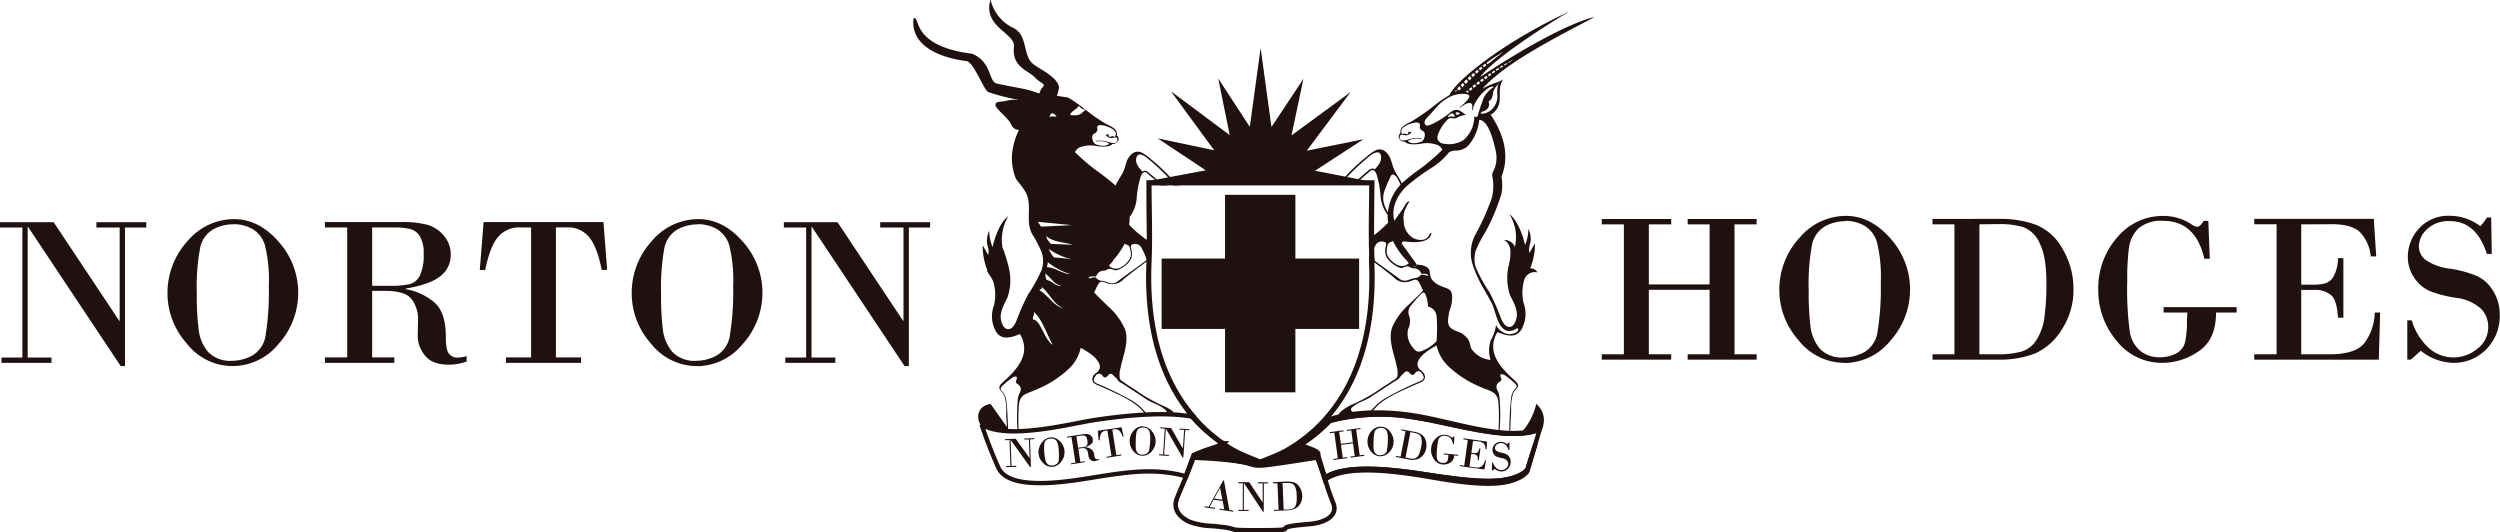 <svg xmlns="http://www.w3.org/2000/svg" viewBox="0 0 461.63 98.32"><defs><style>.cls-1,.cls-8{fill:#1f1110;}.cls-1{fill-rule:evenodd;}.cls-2,.cls-3,.cls-4,.cls-5,.cls-6,.cls-7,.cls-9{fill:none;stroke:#1f1110;}.cls-2{stroke-width:0.82px;}.cls-3,.cls-4,.cls-5,.cls-6,.cls-7,.cls-9{stroke-miterlimit:2.61;}.cls-3{stroke-width:0.81px;}.cls-4{stroke-width:0.82px;}.cls-5{stroke-width:0.81px;}.cls-6{stroke-width:0.45px;}.cls-7{stroke-width:0.85px;}.cls-9{stroke-width:3.11px;}</style></defs><g id="Layer_2" data-name="Layer 2"><g id="Layer_1-2" data-name="Layer 1"><path class="cls-1" d="M185.79,73.87A2.83,2.83,0,0,0,185,72.2a.75.75,0,0,1-.22-.36c0-.33.23-.54.44-.72a15.91,15.91,0,0,1,1.58-1.29c.65-.45,1.14-.41.92.23-.13.39-.28.52.2.88a1.23,1.23,0,0,1,.53.62c.17.64-.23,1-.4,1.57a6.57,6.57,0,0,0-.16,1.28,33.35,33.35,0,0,0,0,5h.21v-.1a32.92,32.92,0,0,1,0-3.87c.09-2.82,1.18-2.53,3.66-3.68a19.68,19.68,0,0,0,5.54-3.6,7.59,7.59,0,0,0,2.26-3.93c1.12.63,3.14,1.74,3.52,3.25a1.4,1.4,0,0,1-.64,1.36c-.91.61-1.06,1.7,0,2.17,3.73,1.64,6,2.61,7.8,4.12a8.15,8.15,0,0,1,1.09,1.17l.33,0a9.9,9.9,0,0,0-2.92-2.49,62.58,62.58,0,0,0-6.2-3c-.89-.42-.56-1-.14-1.54a.71.71,0,0,1,1.16.08c.25.4.63.54,1.12-.12a.53.53,0,0,1,.75-.07c.17.18.56.54.7.68.62.7.09.39,1.27,1.09.81.49,2.72,1.79,4.47,2.91.89.57,2,.84,2.82,1.46.4.29.8.55.69.83,0,0,0,0,0,.05l1.49,0a11,11,0,0,0-1.53-1,30.79,30.79,0,0,1-5.05-2.73c-.82-.63-1.73-1.11-2.56-1.71-.33-.25-.81-.43-.95-.85a4.23,4.23,0,0,1,.13-1.93c.36-2,1.63-4.75.84-7.12a12.27,12.27,0,0,0-3.13-4.27c-.89-.89-1.84-1.72-2.57-2.56.16-.36.47-1.07.73-1.51.53-.92,1.16-.28,2-.1a2.76,2.76,0,0,0,2.66-.82c1.06-.87,2.5-2,4.31-3.29a3.37,3.37,0,0,0,.54-.46c0-1.06.06-2.1.06-3.15a20.38,20.38,0,0,1-3.86-3.18,7,7,0,0,0,.09-1.42,6.5,6.5,0,0,0,1.32-3.56,17,17,0,0,1,.79-4.07c.21-.51.62-.92,1.12-.48.74.65,1.53,1.3,2.26,2h.46c-1-.87-2.08-1.84-2.64-2.28a.71.71,0,0,0-.92,0c-.67-.72-1.43-1.55-1.12-2.61s1.41-.32,1.85,0A42.52,42.52,0,0,1,216.86,34h.36a33.25,33.25,0,0,0-4.75-4.65,7.6,7.6,0,0,0-1.7-1.2c-.86-.34-1.74-.13-2.54,1.24-.29.49-.43,1.53-.88,2.44s-.92,1.45-1.37,2.44a39.92,39.92,0,0,0-3.41-2.7,35.73,35.73,0,0,1-4.07-3.49,1.71,1.71,0,0,1,.87-.87,5.53,5.53,0,0,1,3-.26c1.28.2,2.5.2,3.06-.36a1.11,1.11,0,0,0,1.13-.84,1,1,0,0,0-.33-.74c.18-1.28-1.13-1.66-2.19-2.24a34.84,34.84,0,0,1-3.52-2.45c-.82.25-.62,1.23-2.92.9.15-.67,1.29-1.07,1.62-1.7a1.73,1.73,0,0,0,1.26.77l-.8-.62A24.87,24.87,0,0,0,197.2,18l-9.34-1.38c.08.8,0,1.67.11,2.6a3.16,3.16,0,0,0,1.62,2.31c-2.65,3.84-3.5,7.81-2,11.46,0,.2,1.77,1.95,2.15,3.36.66,2.36-.31,4.61.81,6.81a22.84,22.84,0,0,1,1.81,3.45,5.2,5.2,0,0,1,0,3.17,27.78,27.78,0,0,1-2.54,4.62,43.63,43.63,0,0,0-2.14,4.85c-.36.87-.89,1.54-1.47,1.54s-1.12-.49-1.38-1.73c-.29-1.41.6-2.85,1.25-4.26a9.92,9.92,0,0,0,.18-5.46c-.21-1-1.2-4.1-1.1-3.39a8.58,8.58,0,0,1,1-6c-.92.58-2.16,2.56-2.88,5.67a8.11,8.11,0,0,1-.62-3,4.26,4.26,0,0,0-.36,2.57,3.81,3.81,0,0,1,.21,1.87c-.3-.31-.73-1.29-1.06-1.74a12.26,12.26,0,0,0,.88,4.62c-.38,0,.83,1.16,1.15,2.29a8.52,8.52,0,0,1,.12,3.91c0,.2-.13.4-.18.6a5.74,5.74,0,0,0,0,3.36c.59,1.77,1.55,3.06,4.9,1.58a5,5,0,0,1,.78,2.3c.22,2.27-1.49,4.32-3.08,5.82-.33.32-.7.62-1,.94-.68.67-.57.94-.17,1.49a2.51,2.51,0,0,1,.62.89,10,10,0,0,1,.34,2.81c0,.13,0,.26,0,.39,0,1,.09,2,.14,2.94l.19,0c-.06-2-.14-4-.34-5.47m19.7-25.67A15.1,15.1,0,0,0,207.67,45c.5.28.86.22,1,.88,0,.17.09.38.13.66a2,2,0,0,1-.21,1.29,4.24,4.24,0,0,1-1.73,1.57,1.74,1.74,0,0,1-2.08-.32,7,7,0,0,1,.75-.87m-3.14,2.89A1.49,1.49,0,0,1,203.58,50a1.54,1.54,0,0,0,1-.29c.34-.21.88.07,1.26.19s1.3-.38,1.73-.7a3.85,3.85,0,0,0,1.29-1.43,2.92,2.92,0,0,0,0-1.88c-.13-.5,0-.61.14-.71a1.32,1.32,0,0,1,1.78.58,16.48,16.48,0,0,1,1,2.24l-5.71,4.16a1.73,1.73,0,0,1-1.49,0,4.78,4.78,0,0,0-1.35-.34,1.5,1.5,0,0,1-.88-.59,2.09,2.09,0,0,0-1,.14c-.2.08-.31,0-.3,0,0-.4,1-.35,1.23-.31M202,24.71c.22-.15.4-.2.54-.47a.64.64,0,0,0,.08-.47.86.86,0,0,1,0-.39c.21-.51,1.54-.23,2.53.29.37.19.91.59.89,1.08,0,.23-.14.59-.31.51a.41.41,0,0,0-.4-.11c-.43.17-.64.24-.61-.38-.19.06-.42.07-.61.12.3.23.53.69,1.34.57a2.22,2.22,0,0,1,.52-.08.27.27,0,0,1,.31.22.58.58,0,0,1-.2.73,1,1,0,0,1-.56.09,7.54,7.54,0,0,1-1.35-.35,7.21,7.21,0,0,0-1.8-.07c-.1,0-.06.1,0,.1h.21a5,5,0,0,1,1.54.09c.65.17.73.38.61.45a4.43,4.43,0,0,1-.65.27,3.93,3.93,0,0,1-1.6-.21.79.79,0,0,1-.49-.36c-.36-.52-.46-1.35,0-1.64m-8.56,24.68c-.29-.47.15-.22,0-1a12.59,12.59,0,0,0,4.22,2.24c-1.35,0-2.86-1.21-4.2-1.27m2.59,3.49c-1.35-.05-1.31-.72-2.76-1.16-.28-.47-.13-.45-.3-1.2,1.46,1.14,1.43,1.83,3.06,2.36m-1.37-5.26a5,5,0,0,1-1-1.59,13.46,13.46,0,0,0,4.56,2,24.14,24.14,0,0,0-3.59-.44m-.61-2.51c-.29-.47-.68-.67-.85-1.42,1.46,1.14,3.26,1.06,4.89,1.58l-4-.16m-.25-23.5c.09-.71.63-.86,1.18-.13,0,0,.14.22,0,.16a2.64,2.64,0,0,0-1.18,0c.07,0,.33,0,.23,0-.42.09-.42.06-.23,0h0m-1.6,20.28-.56-.89,6.27.61ZM192.34,53c1.46,1.14,2.31,3.33,3.94,3.85-1.34,0-3-2.54-4.26-3.21-.28-.47.49.11.32-.64m-1.45,4.6c1.47,1.14,2.54,4.44,3.5,6.08-1.56-.94-2.24-4.6-3.59-4.66-.28-.47.27-.67.09-1.42"></path><path class="cls-1" d="M194,21c0-.78,1.53-3.59,1.55-5-.56-2-3.48-3.11-4.84-4.24-1.93-1.59-.83-5.46-3.81-6.7a7.77,7.77,0,0,1-4-5.14c-1.52,5.05,4.64,6.19,4.33,8.73-.45,3.72,2.72,4.42,3.83,5.61s2.2,1.19,1.4,1.92-.78,3.82-.78,3.82a3.06,3.06,0,0,0,.71,1.23A1.05,1.05,0,0,0,194,21"></path><path class="cls-1" d="M194.06,21.59c.1,0-.16,0-.23,0s-.19.07.23,0"></path><path class="cls-1" d="M199,60.22c.28-2,.84-3.24,1.91-3.37A13.85,13.85,0,0,1,202.56,52c-3.25.38-4.66,3.43-3.58,8.21"></path><path class="cls-1" d="M199.5,63.46a7.26,7.26,0,0,0,2.8,1.84c.75.23,1,0,1.6-.7a3.84,3.84,0,0,0,.92-3.34,3.37,3.37,0,0,1-.27-2.32,1.86,1.86,0,0,0,0-1.69,20.8,20.8,0,0,0-2-2.35c-.57-.68-.8-.46-1,.06a6.89,6.89,0,0,0-.41,2.12,1.93,1.93,0,0,0-1.58,1.67,30.49,30.49,0,0,0,0,4.71"></path><path class="cls-1" d="M190.62,20.23c-1.45-1.26-.73-1.71-2.33-1.78A36,36,0,0,1,182.48,17c-.82-.39-2.69-5.54-4-5.72S168,10,168.67,3.43c1.38-.83-.83,5.08,10.89,6.5,3.67,1.63,2.93,5.15,4.52,5.5,4.75,1.08,8.35,1.1,9.35,3.55Z"></path><path class="cls-1" d="M185.32,18.72c3-.8,5-.24,7,3.55,1.13.69,1.1.77,1.1.77s-1.13,1.72-1.45.81-1-1-1.78-.54c-2.16,1.2-3.09.61-3.47-.33-.68-1.68-5.22-4.18-1.42-4.26"></path><path class="cls-1" d="M253.11,47.35a1.54,1.54,0,0,1,.08-.19,1.54,1.54,0,0,0-.08.19"></path><path class="cls-1" d="M250.52,76.65c-.18-.16-.54-.57-.74-.61s-.26-.26-.3-.37c-.11-.28.3-.54.69-.83.84-.62,1.93-.89,2.83-1.47,1.73-1.11,3.65-2.41,4.46-2.9,1.18-.7.65-.4,1.27-1.09.14-.14.53-.5.7-.68a.53.53,0,0,1,.75.07c.49.65.87.52,1.12.12a.71.71,0,0,1,1.16-.08c.43.57.75,1.12-.14,1.54a62.58,62.58,0,0,0-6.2,3,9.72,9.72,0,0,0-3,2.56c-.37.53-.64,1-1.17.44s-.61.1-.77.37c.56,0,1.13-.08,1.72-.1a13.31,13.31,0,0,1,1.7-1.94c1.78-1.5,4.07-2.47,7.79-4.11,1.06-.47.89-1.56,0-2.17a1.4,1.4,0,0,1-.64-1.36c.38-1.51,2.4-2.62,3.52-3.26a7.58,7.58,0,0,0,2.26,3.94,19.54,19.54,0,0,0,5.54,3.6c2.49,1.14,3.57.86,3.66,3.67a35.45,35.45,0,0,1,0,3.88c0,.37-.05.74-.09,1.1l.2,0a32,32,0,0,0,.09-6,7.19,7.19,0,0,0-.16-1.27c-.17-.58-.57-.93-.41-1.57a1.26,1.26,0,0,1,.54-.62c.48-.37.34-.49.2-.89-.22-.63.27-.67.92-.23a19.34,19.34,0,0,1,1.58,1.29c.21.19.49.4.44.73a.8.8,0,0,1-.21.36,2.76,2.76,0,0,0-.79,1.66c-.23,1.79-.31,4.21-.37,6.7h.17c.06-1.39.12-2.79.19-4.18,0-.13,0-.26,0-.39a9.55,9.55,0,0,1,.34-2.81,2.42,2.42,0,0,1,.62-.89c.4-.56.51-.82-.17-1.49-.33-.33-.7-.62-1-.94-1.59-1.5-3.3-3.55-3.08-5.82a5,5,0,0,1,.78-2.3c3.35,1.49,4.31.18,4.9-1.58a5.82,5.82,0,0,0,.05-3.36c-.05-.2-.13-.4-.18-.61a8.48,8.48,0,0,1,.12-3.9,2,2,0,0,1,2.47-1.55,1.32,1.32,0,0,0-1.32-.74,12.29,12.29,0,0,0,.88-4.62c-.33.45-.76,1.43-1.06,1.73a3.77,3.77,0,0,1,.21-1.86,4.26,4.26,0,0,0-.36-2.57,8.11,8.11,0,0,1-.62,3c-.72-3.11-2-5.1-2.88-5.68a8,8,0,0,1,1,6,2.13,2.13,0,0,0-2-1.26,2.45,2.45,0,0,1,1.17,2,8.85,8.85,0,0,1-.29,2.6,10.05,10.05,0,0,0,.18,5.47c.65,1.41,1.54,2.85,1.25,4.26-.26,1.24-.79,1.73-1.38,1.73s-1.11-.67-1.48-1.54A43.81,43.81,0,0,0,275.06,54a27.3,27.3,0,0,1-2.54-4.61,5.2,5.2,0,0,1,0-3.17,23.79,23.79,0,0,1,1.81-3.45,39.17,39.17,0,0,0,2.92-7,8.74,8.74,0,0,0,0-3.13c1.46-3.66.61-7.63-2-11.46a3.19,3.19,0,0,0,1.62-2.31c.14-.94,0-1.8.11-2.61a3.59,3.59,0,0,1,.58-1.59,6.61,6.61,0,0,1-1,.49,16,16,0,0,0-2.82,1.22c4.43-5,14.53-9.93,20.72-13.25C290,4.17,281.64,8.68,273.3,14.24c2.3-3.17,11.55-9.21,16.49-12.12A101,101,0,0,0,278.94,8c-5.15,3.26-10.19,7.26-11.3,9.56a26.41,26.41,0,0,0-2.49,1.69,41.73,41.73,0,0,1-4.36,3.09c-1.06.59-2.37,1-2.2,2.24a1,1,0,0,0-.32.75,1.13,1.13,0,0,0,1.13.84c.56.56,1.78.56,3.06.36a5.44,5.44,0,0,1,3,.26,1.68,1.68,0,0,1,.87.87,36.73,36.73,0,0,1-4.07,3.49,36.32,36.32,0,0,0-3.41,2.7c-.45-1-1-1.66-1.37-2.44s-.59-1.95-.88-2.45c-.8-1.36-1.68-1.57-2.54-1.23a7.6,7.6,0,0,0-1.7,1.2,33.52,33.52,0,0,0-5,4.9h.35a42.42,42.42,0,0,1,5.41-5.17c.44-.33,1.57-1,1.85,0s-.45,1.9-1.13,2.62c-.15-.21-.62-.2-.91,0-.61.48-1.9,1.61-2.92,2.53h.46c.82-.77,1.7-1.5,2.54-2.23.5-.44.91,0,1.13.48a17.44,17.44,0,0,1,.78,4.07,6.5,6.5,0,0,0,1.32,3.56,7,7,0,0,0,.09,1.42,22.53,22.53,0,0,1-3.24,2.78c0,1.08,0,2.16.05,3.24a12.39,12.39,0,0,1,.84-1.82,1.32,1.32,0,0,1,1.78-.58c.14.09.27.21.14.71a3,3,0,0,0,.05,1.87,3.8,3.8,0,0,0,1.29,1.44c.43.31,1.26.86,1.73.7s.92-.4,1.26-.19a1.61,1.61,0,0,0,1,.29,1.49,1.49,0,0,1,1.23,1c.22,0,1.18-.08,1.23.32,0,.08-.09.12-.3,0a2.11,2.11,0,0,0-1-.14,1.47,1.47,0,0,1-.89.58,5.19,5.19,0,0,0-1.34.35,1.77,1.77,0,0,1-1.49,0l-5.52-4V48c1.78,1.25,3.18,2.37,4.22,3.22a2.76,2.76,0,0,0,2.65.82c.86-.19,1.49-.82,2,.09.26.44.57,1.16.74,1.51-.74.85-1.69,1.68-2.58,2.57a12.09,12.09,0,0,0-3.13,4.27c-.79,2.37.48,5.12.84,7.12a4.23,4.23,0,0,1,.13,1.93c-.14.42-.62.6-1,.85-.83.6-1.74,1.08-2.56,1.71a31.23,31.23,0,0,1-5.06,2.73c-.66.35-2.81,1.51-2.26,2.43,0,0,0,0,0,0a29.58,29.58,0,0,1,3.38-.53l-.15-.1m26.31-61.22a6.37,6.37,0,0,0-.21,2,3.22,3.22,0,0,1-.63,2.36A2.91,2.91,0,0,1,273.7,21c-.39,0-.31-.29,0-.38.94-.26,1.28-.82,1.26-1.38a1.23,1.23,0,0,0-.1-.42c.17-.23.38-.35.53-.56a2.63,2.63,0,0,0,.3-1.17,3.42,3.42,0,0,1,1.12-1.67M279.51,11c-.3.21-.62.41-.93.61l-.08-.1,1-.51m-1.28.65.09.13-.48.31-.12-.16.51-.28m-.78.43.13.18-.48.32-.14-.21.49-.29m-.75.45.15.22-.49.33-.17-.24.51-.31m-1.14.73.37-.25.18.25-.47.33-.19-.26Zm-.36.24.2.27-.46.34-.2-.29Zm-.71.49.21.3-.2.16-.25.19-.23-.32.47-.33m-.72.5.24.33-.45.34-.25-.34.46-.33m-.46.86-.45.34-.24-.35.45-.34Zm-2.07,1.11.44-.37.24.33-.44.37Zm0,.53-.11.09c-.28,0-.29-.19-.57,0l.44-.4Zm.66-1.1.47-.36.24.34-.46.36Zm5.58-6.23c-.93.74-1.85,1.46-2.79,2.23l-.2-.28a30.22,30.22,0,0,1,3-2m-3.23,2.13.21.29-.47.39-.23-.31.49-.37m-.73.55.23.33-.45.39-.25-.34.47-.38m-.7.57.25.35-.29.25-.16.15-.26-.37c.15-.13.3-.26.46-.38m-.69.58.27.37-.45.43-.29-.4.47-.4m-.69.6.29.41-.42.4-.3-.41.43-.4m-.65.6.3.42-.45.45-.31-.42.46-.45m-.67.66.3.43-.4.39-.3-.41.4-.41m-.61.63.29.41-.39.38-.08,0-.25-.35.43-.47m-.64.7.15.21-.43.13.28-.34m-6.07,9.26a.81.81,0,0,1-.5.36,3.87,3.87,0,0,1-1.59.21,4.43,4.43,0,0,1-.65-.27c-.12-.08,0-.28.61-.46a5.45,5.45,0,0,1,1.53-.08h.22c.08,0,.12-.1,0-.11a7.61,7.61,0,0,0-1.8.08,7.54,7.54,0,0,1-1.35.35,1.14,1.14,0,0,1-.56-.09.59.59,0,0,1-.2-.74.29.29,0,0,1,.32-.22,3.18,3.18,0,0,1,.51.08c.81.12,1.05-.33,1.34-.56-.19-.05-.42-.06-.61-.12,0,.62-.18.55-.61.38a.46.46,0,0,0-.41.1c-.16.09-.3-.27-.31-.5,0-.49.53-.89.9-1.08,1-.52,2.32-.8,2.53-.29a.86.86,0,0,1,0,.39.64.64,0,0,0,.08.47c.14.27.32.32.54.46.46.3.36,1.13,0,1.65m3.18.43c-.66-.29-.67-1.08-.3-1.83a7.57,7.57,0,0,1,1.83-2.57,1.25,1.25,0,0,1,.57-.08,1.62,1.62,0,0,0,1-.09,3.37,3.37,0,0,1,1.65-.5c-.91-.56-1.63-1.64-3.12-.3a8.59,8.59,0,0,1-.85.64,15.63,15.63,0,0,1-2.26,1.32c-.57.25-1,.4-1.23.2-.51-.52,0-1.13.49-1.62s1-1.12,1.57-1.74a8,8,0,0,1,2-1.63,5.39,5.39,0,0,1,3.27-.75c.5.05.73.2.72.43,0,.5-.92,1.3-1.77,2.05,0,0,0,.14.06.08,1-.84,2.68-1.67,2.19.42,0,.07.09.08.12,0,.11-.31.19-.73.32-1a7.46,7.46,0,0,1,1.64-2.27c1-1,1.53-1.19,2-1A5.05,5.05,0,0,0,274,18a31.66,31.66,0,0,0-1.13,3.39.37.37,0,0,1-.64.06,5.68,5.68,0,0,1-1.95,4.37,4.85,4.85,0,0,1-3.34.76,3.31,3.31,0,0,1-1-.21m1.49-4.94c.54-.73,1.09-.58,1.18.13a2.15,2.15,0,0,1-.23,0,1.61,1.61,0,0,0-.95.05c-.14.06,0-.12,0-.16m1.35-.54c0-.14.16-.19.38-.18s.45.2.38.28a.67.67,0,0,1-.44.2c-.16,0-.34-.16-.32-.3M256.27,39.23a7.63,7.63,0,0,1-.76-1.79,4,4,0,0,1,.07-2,25,25,0,0,1,1.17-2.79c.27-.73.75-.36,1.12,0a12.31,12.31,0,0,1,.74,1.45,8.78,8.78,0,0,0-2.34,5.12m1.75,9.7a4.26,4.26,0,0,1-1.73-1.58,2,2,0,0,1-.21-1.28c0-.28.1-.49.13-.66.11-.66.46-.61,1-.89a14.5,14.5,0,0,0,2.18,3.21,8.84,8.84,0,0,1,.75.87,1.73,1.73,0,0,1-2.08.33m3.63-.06h0c-.22.28-.43.47-.64.37-.7-.33-1.81-2.84-2.14-3.71a1,1,0,0,1-.07-.65c.06-.2.25-.32.59-.28,3.91.5,4.66-.68,4.85-1.31.1-.37-.2-.32-.32,0-.53,1.28-1.9,1.15-2.82.77a3.57,3.57,0,0,1-1.93-3.2,3.9,3.9,0,0,1,.41-2.49,6.54,6.54,0,0,1,.64-1.14c-.19-.09-.52.07-.91.82a16.56,16.56,0,0,1-1.11,1.62,10.67,10.67,0,0,1-.79,1.08c-.51-2,.19-4.3,2.22-6.3a37.87,37.87,0,0,1,4.73-3.48,13,13,0,0,0,3.08-2.73c.25-.32.93-.4,1.3-.43a3.2,3.2,0,0,0,2.36-.94,8.49,8.49,0,0,0,2-4.73c1.8.05,2.77,4.45,3,5.55a5.57,5.57,0,0,1-.34,3.84c-.47.8-.18,1-.11,1.85a9.06,9.06,0,0,1-.23,3.2A44,44,0,0,1,272.61,43a7.2,7.2,0,0,0-.78,5.54,22.45,22.45,0,0,0,2.08,4.69c.57,1,1.15,2,1.61,2.91.66,1.36,1,4.39,2.7,4.92a2.2,2.2,0,0,0,1.84-.42c.14-.11.38.08.27.33-.24.54-.9.66-1.69.74a3.12,3.12,0,0,1-2.4-1.7,7.17,7.17,0,0,1-.94,2.75,5.68,5.68,0,0,0-.06,3.69,4.75,4.75,0,0,1-3.51-2c-.3-.52-.24-1.25-.71-1.89a4,4,0,0,0-1.93-1.36c-1.63-.58-1.93-1.26-1.57-3.12a4.51,4.51,0,0,1,.18-.86,6,6,0,0,0,.44-2.21,2.14,2.14,0,0,0-.31-1.34c-.35-.43-1-.51-1.63-.81a4.09,4.09,0,0,1-1.83-1.27A3.72,3.72,0,0,1,264,50.1c-.13-.69-.83-1.17-2.37-1.23M260,60.8a3.37,3.37,0,0,0,.27-2.32,1.86,1.86,0,0,1,0-1.69,20,20,0,0,1,2-2.35c.57-.68.8-.46,1,.06a6.6,6.6,0,0,1,.41,2.11,2,2,0,0,1,1.58,1.68,29.26,29.26,0,0,1,0,4.71,7.26,7.26,0,0,1-2.8,1.84c-.75.23-1.05,0-1.6-.7A3.84,3.84,0,0,1,260,60.8"></path><path class="cls-1" d="M271.27,89.06a5.06,5.06,0,0,0,3-.28c-1,0-2.09-.09-3.27-.2a.48.48,0,0,0,.31.48"></path><path class="cls-1" d="M261,49.24c.2.1.41-.09.63-.37h0l-2.87-4a1,1,0,0,0,.07.65c.33.87,1.44,3.38,2.15,3.71"></path><path class="cls-1" d="M258.78,44.89l0,.12,0-.12"></path><path class="cls-1" d="M258.75,45a.86.86,0,0,0,0,.15.86.86,0,0,1,0-.15"></path><path class="cls-1" d="M212.17,33.41l2.17.42h.16l-.8-.71Z"></path><path class="cls-1" d="M242.82,31.53l8.94-5.82L241.3,27.82,249.39,17l-10.91,8,2.2-10.44-5.9,8.89-2-14.6-2,14.58-5.83-8.94,2.12,10.46L216.2,16.84l8,10.91-10.44-2.2,8.89,5.9-6.83,1.27c.37.39.72.76,1,1.11H252l1.34-.25Z"></path><path class="cls-1" d="M213.7,33.12l.8.71h2.36c-.31-.35-.66-.72-1-1.11Z"></path><path class="cls-1" d="M215.56,76.17v0h0Z"></path><path class="cls-1" d="M249.48,76.16l-.21-.25A5.64,5.64,0,0,0,248.12,77l.12.1.3,0a10.41,10.41,0,0,1,.94-.88"></path><path class="cls-1" d="M248.54,77l-.3,0,.13.11.17-.16"></path><path class="cls-1" d="M253.21,47.7c0-.18,0-.36,0-.55l-.17.42.19.13"></path><path class="cls-2" d="M253.23,33.83c0,4.5-.17,8.85,0,13.33a2.46,2.46,0,0,1,.09.59l.07.06c0,.2,0,.4,0,.6-.07-2.73-.09-7-.05-9.68,0-1.64.05-3.29.05-4.9V33.7H216.73l.13.13Z"></path><path class="cls-2" d="M253.27,47.75a3,3,0,0,0,.1.66c0-.2,0-.4,0-.6Z"></path><path class="cls-2" d="M212.23,48.41c.22-4.92,0-9.66,0-14.57h2.27a1.07,1.07,0,0,0-.16-.14H212.1v.14c0,1.61,0,3.2,0,4.78.05,3.25.1,6.48,0,9.79-.6,13.77,3.2,22.55,7.78,28.11l.21,0C215.48,71,211.64,62.25,212.23,48.41Z"></path><path class="cls-2" d="M245.36,76.79c4.69-5.54,8.61-14.39,8-28.38a2.58,2.58,0,0,1-.09-.66.18.18,0,0,1-.07,0c0,.24,0,.48,0,.71,1.2,27.91-15.64,35.25-20.46,36.83v0h-.06v0a27.5,27.5,0,0,1-6.82-3.41l-.11.09a27.44,27.44,0,0,0,6.83,3.43l0,.09.11,0,.11,0,0-.09A28.16,28.16,0,0,0,245.36,76.79Z"></path><path class="cls-2" d="M220.09,76.56l-.21,0,.22.27a28.87,28.87,0,0,0,5.66,5.13l.11-.09A28.51,28.51,0,0,1,220.09,76.56Z"></path><path class="cls-2" d="M216.86,33.83l-.13-.13h-2.39l.16.13Z"></path><path class="cls-1" d="M245.55,77.72a37.16,37.16,0,0,1,15.68-.62c7.26,1.09,17.32,4.54,23,2.23,0-.07,0-.15.07-.23-5.69,2.54-15.8-1.2-23.09-2.37-6.4-1-11.74-.59-15.68.67a27.4,27.4,0,0,1-5.19,4.6,27.05,27.05,0,0,0,5.19-4.28"></path><path class="cls-3" d="M245.55,77.72a37.16,37.16,0,0,1,15.68-.62c7.26,1.09,17.32,4.54,23,2.23,0-.07,0-.15.07-.23-5.69,2.54-15.8-1.2-23.09-2.37-6.4-1-11.74-.59-15.68.67a27.4,27.4,0,0,1-5.19,4.6A27.05,27.05,0,0,0,245.55,77.72Z"></path><path class="cls-1" d="M277.06,88.69c-3.1.33-7.56-.16-13.16-1-6.79-1.08-15.56-2.08-19.26.5-.47-1.22-.95-2.74-1.43-4-.09-.49-.72-.86-2.13-1.38a4.07,4.07,0,0,1-1-.61h0a3.7,3.7,0,0,0,1,.67c1.41.56,2,1,2.13,1.49.48,1.3,1,2.93,1.43,4.24,3.7-2.77,12.47-1.69,19.26-.53,5.6,1,10.06,1.48,13.16,1.13,2.75-.32,4.58-1.4,5-2.24.48-1.65,1-3.31,1.45-5-.49,1.54-1,3.07-1.45,4.61-.38.78-2.21,1.79-5,2.08"></path><path class="cls-3" d="M277.06,88.69c-3.1.33-7.56-.16-13.16-1-6.79-1.08-15.56-2.08-19.26.5-.47-1.22-.95-2.74-1.43-4-.09-.49-.72-.86-2.13-1.38a4.07,4.07,0,0,1-1-.61h0a3.7,3.7,0,0,0,1,.67c1.41.56,2,1,2.13,1.49.48,1.3,1,2.93,1.43,4.24,3.7-2.77,12.47-1.69,19.26-.53,5.6,1,10.06,1.48,13.16,1.13,2.75-.32,4.58-1.4,5-2.24.48-1.65,1-3.31,1.45-5-.49,1.54-1,3.07-1.45,4.61C281.64,87.39,279.81,88.4,277.06,88.69Z"></path><path class="cls-3" d="M261.23,77.1a37.16,37.16,0,0,0-15.68.62A27.36,27.36,0,0,1,240.36,82l-.28.2a4.07,4.07,0,0,0,1,.61c1.4.52,2,.89,2.13,1.38.48,1.22,1,2.73,1.43,4,3.7-2.58,12.47-1.57,19.26-.5,5.6.89,10.06,1.38,13.16,1,2.75-.29,4.58-1.3,5-2.08.48-1.54,1-3.07,1.45-4.61.26-.88.52-1.78.78-2.67C278.55,81.64,268.49,78.19,261.23,77.1Z"></path><path class="cls-4" d="M225.86,81.84c-2,1.6-3,1.2-5.06,2.16l0,.12c2-.89,3-.49,5.11-2.27Z"></path><path class="cls-5" d="M225.69,81.81a28.31,28.31,0,0,1-5.59-4.88c-4.41-.8-10.77-.47-18.11.65-4.32.66-16.19,3.79-20.75.77a85.2,85.2,0,0,0,3.11,8c2.16,4.8,14.63,2.25,18.94,1.59,5.33-.83,10.34-1.5,15.64,0,.51-1.27.93-2.53,1.44-3.8,0-.17,0-.15.24-.2C223.71,82.52,224.39,82.82,225.69,81.81Z"></path><path class="cls-1" d="M186,79.32c-1.06-1.49-2.14-3-3.18-4.48-1.74.31-2.38,1.67-1.7,3.29a4.3,4.3,0,0,0,.67.44c-.09-.26-.18-.52-.26-.79A8,8,0,0,0,186,79.32"></path><path class="cls-6" d="M186,79.32c-1.06-1.49-2.14-3-3.18-4.48-1.74.31-2.38,1.67-1.7,3.29a4.3,4.3,0,0,0,.67.44c-.09-.26-.18-.52-.26-.79A8,8,0,0,0,186,79.32Z"></path><path class="cls-1" d="M220.65,84.27l-.06.17,0,0,.09-.24s0,0-.06,0"></path><path class="cls-6" d="M220.65,84.27l-.06.17,0,0,.09-.24S220.67,84.26,220.65,84.27Z"></path><path class="cls-1" d="M241.08,82.81a4.17,4.17,0,0,1-1-.62l.35-.23-.43-.31c-.63.4-1.24.76-1.82,1.08-.13.61-.26,1.29-.47,2,1.78-.24,3.79,0,5.6-.26l-.09-.23c-.09-.49-.72-.87-2.13-1.38"></path><path class="cls-6" d="M241.08,82.81a4.17,4.17,0,0,1-1-.62l.35-.23-.43-.31c-.63.4-1.24.76-1.82,1.08-.13.61-.26,1.29-.47,2,1.78-.24,3.79,0,5.6-.26l-.09-.23C243.12,83.7,242.49,83.32,241.08,82.81Z"></path><path class="cls-1" d="M243.61,83.73c-.1-.53-1.12-.88-2.56-1.44a3.36,3.36,0,0,1-.63-.33l-.35.23a4,4,0,0,0,1,.62c1.41.51,2,.89,2.13,1.38l.09.23.19,0Z"></path><path class="cls-6" d="M243.61,83.73c-.1-.53-1.12-.88-2.56-1.44a3.36,3.36,0,0,1-.63-.33l-.35.23a4,4,0,0,0,1,.62c1.41.51,2,.89,2.13,1.38l.09.23.19,0Z"></path><path class="cls-1" d="M283.8,75a12.13,12.13,0,0,1-2.64,4.94,10.68,10.68,0,0,0,3.36-.8A3.7,3.7,0,0,0,283.8,75"></path><path class="cls-6" d="M283.8,75a12.13,12.13,0,0,1-2.64,4.94,10.68,10.68,0,0,0,3.36-.8A3.7,3.7,0,0,0,283.8,75Z"></path><path class="cls-7" d="M220.39,84.5c-.47,1.18-.89,2.36-1.38,3.55l-.06.13c-.19.38-1.19,2.73-1.68,4-.7,2,.73,3.46,2.49,4.22a13.29,13.29,0,0,0,4.06.73c6.32.55,1.28.81,8.71.79,9.1,0,.55-.46,9.35-1.16,2.24-.18,5.38-1.29,4.29-3.91a47.72,47.72,0,0,1-1.78-5.38c-.36-1-.73-2.08-1.09-3C224.53,87.38,238.34,85.27,220.39,84.5Z"></path><path class="cls-7" d="M243.3,84.42c.36,1,.73,2,1.09,3-.3-1-.58-2-.9-3.06Z"></path><polygon class="cls-8" points="251.07 84.08 250.42 79.33 251.23 79.22 251.2 79.03 248.68 79.38 248.71 79.57 249.51 79.46 249.81 81.66 247.59 81.96 247.29 79.76 248.1 79.65 248.08 79.45 245.54 79.8 245.57 80 246.38 79.89 247.03 84.63 246.22 84.75 246.25 84.94 248.78 84.59 248.75 84.4 247.94 84.51 247.62 82.15 249.83 81.85 250.16 84.21 249.35 84.31 249.38 84.51 251.9 84.17 251.88 83.97 251.07 84.08"></polygon><path class="cls-8" d="M256.65,79.64a2.13,2.13,0,0,0-1.63-.86,2.24,2.24,0,0,0-1.73.77,2.85,2.85,0,0,0-.78,2,2.82,2.82,0,0,0,.66,1.82,2.15,2.15,0,0,0,1.69.88,2.22,2.22,0,0,0,1.7-.78,2.72,2.72,0,0,0,.77-1.88,2.76,2.76,0,0,0-.68-1.9m-.39,1.64a11,11,0,0,1-.15,1.78,1,1,0,0,1-.51.76,1.48,1.48,0,0,1-.75.18,1.12,1.12,0,0,1-.88-.34,1.6,1.6,0,0,1-.34-.83,10.21,10.21,0,0,1,0-1.33,8.65,8.65,0,0,1,.16-1.68,1,1,0,0,1,.48-.67A1.62,1.62,0,0,1,255,79a1.47,1.47,0,0,1,.71.2,1.05,1.05,0,0,1,.44.61,5.1,5.1,0,0,1,.11,1.5"></path><path class="cls-8" d="M258.63,84.32l.9-4.7-.79-.16,0-.19,2.41.46a3.6,3.6,0,0,1,1.32.49,2,2,0,0,1,.78,1.06,2.86,2.86,0,0,1,.1,1.51,2.67,2.67,0,0,1-.69,1.38,2.24,2.24,0,0,1-1.13.68,3.55,3.55,0,0,1-1.37,0l-2.39-.46,0-.19Zm1.81-4.53-.91,4.7.67.13a3.06,3.06,0,0,0,.86.07,1,1,0,0,0,.62-.31,2,2,0,0,0,.45-.75,9.26,9.26,0,0,0,.32-1.27,3.29,3.29,0,0,0,0-1.46,1.11,1.11,0,0,0-.48-.7,3,3,0,0,0-.89-.28Z"></path><path class="cls-8" d="M267.47,84l-.88-.08,0-.19,2.67.25v.19l-.75-.07a1.58,1.58,0,0,1-.77,1.36,2.34,2.34,0,0,1-1.37.31,2.15,2.15,0,0,1-1.61-1,2.9,2.9,0,0,1-.49-2,2.83,2.83,0,0,1,.87-1.84,2.16,2.16,0,0,1,1.79-.64,1.93,1.93,0,0,1,1,.4c.09.07.15.11.19.11s.17,0,.27-.19l.17,0-.08,1.4-.19,0q-.19-1.41-1.38-1.53a1.31,1.31,0,0,0-.94.2,1.25,1.25,0,0,0-.41.67,8.63,8.63,0,0,0-.18,1.21,12,12,0,0,0-.08,1.89,1.13,1.13,0,0,0,.32.73,1.1,1.1,0,0,0,.69.3,1.38,1.38,0,0,0,.62-.08.63.63,0,0,0,.37-.38,3.66,3.66,0,0,0,.14-.82Z"></path><path class="cls-8" d="M272,81.39l-.31,2.2.46.07a2.13,2.13,0,0,0,.43,0,.6.6,0,0,0,.34-.22,1.44,1.44,0,0,0,.25-.64l.2,0L273.06,85l-.2,0a1.23,1.23,0,0,0-.12-.85.93.93,0,0,0-.61-.29l-.46-.06-.33,2.35,1,.14a1.67,1.67,0,0,0,1.29-.2,1.91,1.91,0,0,0,.56-1.1l.2,0-.29,1.71-4.55-.63,0-.2.82.12.66-4.75-.81-.11,0-.2,4.37.61-.1,1.39-.2,0a1.52,1.52,0,0,0-.28-1,1.61,1.61,0,0,0-1-.42Z"></path><path class="cls-8" d="M278.72,81.73l0,1.35h-.18q-.35-1.21-1.32-1.26a1.15,1.15,0,0,0-.85.27.86.86,0,0,0-.32.62.64.64,0,0,0,.23.51,2.05,2.05,0,0,0,.9.35,3.91,3.91,0,0,1,1,.32,1.37,1.37,0,0,1,.56.56,1.65,1.65,0,0,1,.21.89,1.76,1.76,0,0,1-.54,1.25,1.68,1.68,0,0,1-1.25.46,2,2,0,0,1-1.18-.48l-.37.31h-.14l.05-1.46h.17a2.14,2.14,0,0,0,.6,1,1.4,1.4,0,0,0,.88.38,1.42,1.42,0,0,0,.9-.29,1,1,0,0,0,.43-.79.89.89,0,0,0-.26-.7,1.55,1.55,0,0,0-.89-.42,5.48,5.48,0,0,1-1-.28,1.4,1.4,0,0,1-.55-.51,1.29,1.29,0,0,1-.21-.79,1.49,1.49,0,0,1,.45-1,1.42,1.42,0,0,1,1.14-.42,1.82,1.82,0,0,1,1.11.42,1.35,1.35,0,0,0,.26-.32Z"></path><polygon class="cls-8" points="190.96 80.91 189.13 80.97 189.14 81.16 189.99 81.14 190.11 84.56 190.09 84.56 187.56 81.02 185.58 81.09 185.59 81.29 186.41 81.26 186.57 86.04 185.81 86.06 185.82 86.26 187.66 86.2 187.65 86 186.77 86.03 186.61 81.23 186.62 81.23 190.2 86.23 190.36 86.22 190.19 81.13 190.97 81.1 190.96 80.91"></polygon><path class="cls-8" d="M195.68,81.46a2.13,2.13,0,0,0-1.7-.69,2.21,2.21,0,0,0-1.63,1,2.81,2.81,0,0,0-.58,2,2.77,2.77,0,0,0,.85,1.73,2.14,2.14,0,0,0,1.76.7,2.21,2.21,0,0,0,1.61-1,2.81,2.81,0,0,0-.31-3.76m-.18,3.45a1,1,0,0,1-.43.81,1.42,1.42,0,0,1-.72.25,1.09,1.09,0,0,1-.91-.25,1.48,1.48,0,0,1-.42-.78,11.55,11.55,0,0,1-.18-1.31,7.79,7.79,0,0,1,0-1.69,1,1,0,0,1,.4-.71A1.43,1.43,0,0,1,194,81a1.48,1.48,0,0,1,.74.12,1.05,1.05,0,0,1,.49.56,5.18,5.18,0,0,1,.27,1.48,11,11,0,0,1,0,1.78"></path><path class="cls-8" d="M202.63,84.79a.41.41,0,0,1-.34-.09,1.1,1.1,0,0,1-.22-.62,1.6,1.6,0,0,0-.6-1.16,2.11,2.11,0,0,0-1.12-.32v0a3.11,3.11,0,0,0,1.19-.65,1,1,0,0,0,.25-.85,1.09,1.09,0,0,0-.36-.65,1.24,1.24,0,0,0-.67-.3,3.75,3.75,0,0,0-.91.05l-2.81.43,0,.2.81-.13.73,4.72-.81.13,0,.19,2.52-.39,0-.19-.8.13-.38-2.43.48-.08c.51-.08.85,0,1,.18a1.24,1.24,0,0,1,.31.64l.09.65a1.1,1.1,0,0,0,.36.64,1,1,0,0,0,.94.22,1.71,1.71,0,0,0,.62-.22l0-.18a1.22,1.22,0,0,1-.31.1m-2.83-2.24-.69.11-.32-2.12.86-.13a2.13,2.13,0,0,1,.53,0,.62.62,0,0,1,.38.2,1.16,1.16,0,0,1,.24.64,1.64,1.64,0,0,1,0,.81.64.64,0,0,1-.33.37,3.53,3.53,0,0,1-.66.16"></path><path class="cls-8" d="M202.72,79.53l.14,1.76.2,0a2.66,2.66,0,0,1,.28-1.28,1,1,0,0,1,.72-.46l.42-.07.75,4.72-.92.15,0,.19,2.74-.43,0-.2-.91.15-.75-4.72.42-.07a1,1,0,0,1,.82.21,2.69,2.69,0,0,1,.67,1.14l.2,0-.41-1.72Z"></path><path class="cls-8" d="M211.07,78.7a2.19,2.19,0,0,0-1.71.79,2.82,2.82,0,0,0-.76,2,2.77,2.77,0,0,0,.68,1.81,2.16,2.16,0,0,0,1.69.86,2.23,2.23,0,0,0,1.69-.8,2.8,2.8,0,0,0,0-3.77,2.09,2.09,0,0,0-1.63-.84M212.2,83a1,1,0,0,1-.5.77,1.43,1.43,0,0,1-.74.19,1.08,1.08,0,0,1-.88-.33,1.49,1.49,0,0,1-.35-.82,10,10,0,0,1,0-1.33,7,7,0,0,1,.14-1.68,1,1,0,0,1,.46-.67,1.52,1.52,0,0,1,.77-.19,1.47,1.47,0,0,1,.71.19,1.07,1.07,0,0,1,.45.6,5.67,5.67,0,0,1,.13,1.5A11,11,0,0,1,212.2,83"></path><polygon class="cls-8" points="217.79 79.33 218.65 79.39 218.43 82.81 218.41 82.81 216.24 79.03 214.27 78.91 214.26 79.1 215.08 79.15 214.77 83.92 214 83.88 213.99 84.07 215.82 84.19 215.84 84 214.96 83.94 215.28 79.14 215.29 79.14 218.36 84.47 218.51 84.49 218.85 79.4 219.63 79.45 219.64 79.26 217.81 79.14 217.79 79.33"></polygon><polygon class="cls-8" points="237.64 37.53 227.76 37.53 227.76 49.3 216.05 49.3 216.05 59.18 227.76 59.18 227.76 70.89 237.64 70.89 237.64 59.18 249.41 59.18 249.41 49.3 237.64 49.3 237.64 37.53"></polygon><polygon class="cls-9" points="237.64 37.53 227.76 37.53 227.76 49.3 216.05 49.3 216.05 59.18 227.76 59.18 227.76 70.89 237.64 70.89 237.64 59.18 249.41 59.18 249.41 49.3 237.64 49.3 237.64 37.53"></polygon><path class="cls-8" d="M227,94.17l-1-5.46-.12,0-2.71,4.88-.73-.11,0,.2,1.91.29,0-.2-1-.15.75-1.35,1.67.25.29,1.52-.85-.13,0,.2,2.5.38,0-.2Zm-2.8-2.11,1.09-2h0l.42,2.21Z"></path><polygon class="cls-8" points="233.37 89.25 233.35 94.49 233.19 94.49 229.71 89.21 229.69 89.21 229.67 94.15 230.57 94.15 230.57 94.35 228.68 94.35 228.68 94.14 229.47 94.15 229.49 89.24 228.64 89.23 228.65 89.03 230.68 89.04 233.14 92.78 233.15 92.78 233.16 89.25 232.29 89.25 232.29 89.05 234.17 89.06 234.17 89.26 233.37 89.25"></polygon><path class="cls-8" d="M236.09,94.13l-.2-4.9-.83,0v-.2l2.51-.11a3.92,3.92,0,0,1,1.43.18,2.05,2.05,0,0,1,1,.88,3.07,3.07,0,0,1,.46,1.48A2.7,2.7,0,0,1,240.1,93a2.21,2.21,0,0,1-1,.94,3.71,3.71,0,0,1-1.38.29l-2.49.11v-.21Zm.74-4.94.2,4.9.69,0a3.28,3.28,0,0,0,.88-.13,1,1,0,0,0,.55-.45,2.13,2.13,0,0,0,.27-.86,8.09,8.09,0,0,0,0-1.34,3.29,3.29,0,0,0-.31-1.47,1.18,1.18,0,0,0-.64-.58,3.31,3.31,0,0,0-1-.07Z"></path><path class="cls-1" d="M237.6,83.08h0a26.44,26.44,0,0,1-4.83,2.16v0h-.06v0a26.11,26.11,0,0,1-4.82-2.16l-2.41-1-4.7,2.07,11.45,1.73L239,84.77Z"></path><path class="cls-6" d="M237.6,83.08h0a26.44,26.44,0,0,1-4.83,2.16v0h-.06v0a26.11,26.11,0,0,1-4.82-2.16l-2.41-1-4.7,2.07,11.45,1.73L239,84.77Z"></path><path class="cls-1" d="M227.87,83.08h0a26.11,26.11,0,0,0,4.82,2.16v0h.06v0a26.44,26.44,0,0,0,4.83-2.16l-4.87,2Z"></path><path class="cls-6" d="M227.87,83.08h0a26.11,26.11,0,0,0,4.82,2.16v0h.06v0a26.44,26.44,0,0,0,4.83-2.16l-4.87,2Z"></path><polygon class="cls-8" points="23.08 42.02 23.08 67.6 22.29 67.6 5.19 41.91 5.11 41.91 5.11 66.02 9.51 66.02 9.51 67 0.27 67 0.27 66.02 4.13 66.02 4.13 42.02 0 42.02 0 41.03 9.91 41.03 22.02 59.24 22.1 59.24 22.1 42.02 17.8 42.02 17.8 41.03 27.01 41.03 27.01 42.02 23.08 42.02"></polygon><path class="cls-8" d="M43,67.6a10.75,10.75,0,0,1-8.55-4.22,13.88,13.88,0,0,1-3.52-9,14.16,14.16,0,0,1,3.69-9.85,11.24,11.24,0,0,1,8.57-4.07c3.06,0,5.8,1.37,8.23,4.14a14.11,14.11,0,0,1,0,18.93A11,11,0,0,1,43,67.6m.08-26.18a7.53,7.53,0,0,0-3.83,1,5.11,5.11,0,0,0-2.3,3.4,39.33,39.33,0,0,0-.61,8.44,48.54,48.54,0,0,0,.35,6.64A7.68,7.68,0,0,0,38.44,65a5.65,5.65,0,0,0,4.46,1.62,7.91,7.91,0,0,0,3.73-1,5.18,5.18,0,0,0,2.44-3.89,50.27,50.27,0,0,0,.57-8.89,26.85,26.85,0,0,0-.71-7.52,5.25,5.25,0,0,0-2.26-3,7,7,0,0,0-3.61-.92"></path><path class="cls-8" d="M64.11,66V42H60V41H74.26a18,18,0,0,1,4.58.49,6.09,6.09,0,0,1,3.09,2,5.22,5.22,0,0,1,1.3,3.5,4.9,4.9,0,0,1-1.9,4q-1.9,1.53-6.43,2.3v.1a11,11,0,0,1,5.34,2.48c1.38,1.22,2.08,3.3,2.08,6.23,0,1.68.19,2.76.59,3.23a2,2,0,0,0,1.63.7,6.12,6.12,0,0,0,1.63-.27v1a9.88,9.88,0,0,1-3.25.58c-2.13,0-3.64-.59-4.51-1.78a5.63,5.63,0,0,1-1.28-3.48l.07-3.3a6.16,6.16,0,0,0-1.09-3.4q-1.1-1.66-5-1.67H68.72V66h4.09v1H60V66Zm4.61-24V52.77h3.49a14.84,14.84,0,0,0,3.43-.3,3,3,0,0,0,1.88-1.57,8.58,8.58,0,0,0,.71-4,6,6,0,0,0-.72-3.31,3,3,0,0,0-1.73-1.29A12,12,0,0,0,73.12,42Z"></path><path class="cls-8" d="M89.3,41h22.13l.68,8.83h-1c-.6-3-1.41-5-2.41-6.14a5,5,0,0,0-3.94-1.7h-2.11V66h4.65v1H93.42V66h4.65V42H96A5,5,0,0,0,92,43.72c-1,1.14-1.81,3.19-2.41,6.14h-1Z"></path><path class="cls-8" d="M128.72,67.6a10.78,10.78,0,0,1-8.56-4.22,13.87,13.87,0,0,1-3.51-9,14.16,14.16,0,0,1,3.69-9.85,11.24,11.24,0,0,1,8.57-4.07c3.06,0,5.8,1.37,8.23,4.14a14.11,14.11,0,0,1,0,18.93,11,11,0,0,1-8.41,4.09m.07-26.18a7.52,7.52,0,0,0-3.82,1,5.15,5.15,0,0,0-2.31,3.4,40.2,40.2,0,0,0-.6,8.44,50.5,50.5,0,0,0,.34,6.64A7.76,7.76,0,0,0,124.17,65a5.65,5.65,0,0,0,4.47,1.62,7.91,7.91,0,0,0,3.73-1,5.2,5.2,0,0,0,2.43-3.89,49.11,49.11,0,0,0,.58-8.89,26.85,26.85,0,0,0-.71-7.52,5.3,5.3,0,0,0-2.26-3,7.06,7.06,0,0,0-3.62-.92"></path><polygon class="cls-8" points="167.82 42.02 167.82 67.6 167.03 67.6 149.93 41.91 149.85 41.91 149.85 66.02 154.25 66.02 154.25 67 145.01 67 145.01 66.02 148.86 66.02 148.86 42.02 144.74 42.02 144.74 41.03 154.65 41.03 166.76 59.24 166.83 59.24 166.83 42.02 162.53 42.02 162.53 41.03 171.75 41.03 171.75 42.02 167.82 42.02"></polygon><polygon class="cls-8" points="299.85 65.42 299.85 41.43 295.77 41.43 295.77 40.44 308.59 40.44 308.59 41.43 304.46 41.43 304.46 52.52 315.68 52.52 315.68 41.43 311.63 41.43 311.63 40.44 324.37 40.44 324.37 41.43 320.28 41.43 320.28 65.42 324.37 65.42 324.37 66.41 311.63 66.41 311.63 65.42 315.68 65.42 315.68 53.51 304.46 53.51 304.46 65.42 308.59 65.42 308.59 66.41 295.77 66.41 295.77 65.42 299.85 65.42"></polygon><path class="cls-8" d="M340.63,67a10.78,10.78,0,0,1-8.56-4.22,13.91,13.91,0,0,1-3.51-9,14.14,14.14,0,0,1,3.69-9.84,11.25,11.25,0,0,1,8.57-4.08q4.59,0,8.23,4.14a14.11,14.11,0,0,1,0,18.93,11,11,0,0,1-8.41,4.1m.07-26.18a7.51,7.51,0,0,0-3.82,1,5.18,5.18,0,0,0-2.31,3.4,40.31,40.31,0,0,0-.6,8.45,50.6,50.6,0,0,0,.34,6.64,7.73,7.73,0,0,0,1.77,4.1A5.62,5.62,0,0,0,340.55,66a7.92,7.92,0,0,0,3.73-1,5.18,5.18,0,0,0,2.43-3.88,49.24,49.24,0,0,0,.58-8.9,26.72,26.72,0,0,0-.71-7.51,5.3,5.3,0,0,0-2.26-3,7,7,0,0,0-3.62-.92"></path><path class="cls-8" d="M360.89,65.42v-24h-4.05v-1H369.1a18.78,18.78,0,0,1,7,1.15,9.93,9.93,0,0,1,4.83,4.51,14.37,14.37,0,0,1,1.94,7.3,13.32,13.32,0,0,1-2.13,7.43,11.12,11.12,0,0,1-4.91,4.43A17.83,17.83,0,0,1,369,66.41H356.84v-1Zm4.61-24v24h3.37a16.13,16.13,0,0,0,4.33-.48A5,5,0,0,0,376,62.83a10.19,10.19,0,0,0,1.49-4.13,45.57,45.57,0,0,0,.38-6.52q0-4.84-1.23-7.23a5.46,5.46,0,0,0-3-3,15.62,15.62,0,0,0-4.64-.57Z"></path><path class="cls-8" d="M403.91,57.71h-4.4v-1H413v1H409.2q0,5-3.2,7.14A11.76,11.76,0,0,1,399.32,67a10.59,10.59,0,0,1-8.48-4.07,14.39,14.39,0,0,1-3.39-9.51,14.13,14.13,0,0,1,3.47-9.55,10.93,10.93,0,0,1,8.63-4,9.4,9.4,0,0,1,5.11,1.55,2.54,2.54,0,0,0,1,.46c.41,0,.83-.36,1.24-1.1h.87l.27,7h-1q-1.62-7-7.61-7a6.37,6.37,0,0,0-4.56,1.4,6.15,6.15,0,0,0-1.75,3.54,44.84,44.84,0,0,0-.32,6.12,58.16,58.16,0,0,0,.48,9.46,5.72,5.72,0,0,0,1.94,3.5,5.6,5.6,0,0,0,3.6,1.17,6.4,6.4,0,0,0,3-.7,3.12,3.12,0,0,0,1.66-2.08,18.41,18.41,0,0,0,.34-4.13Z"></path><path class="cls-8" d="M424.93,41.43V52.56h2.34a7.88,7.88,0,0,0,2.1-.24A2.83,2.83,0,0,0,430.92,51a6.87,6.87,0,0,0,.79-3.33h1v11h-1c-.11-2.09-.51-3.47-1.21-4.13a4.55,4.55,0,0,0-3.23-1h-2.34V65.42h5.28c3,0,5.07-.63,6.23-1.89a9.67,9.67,0,0,0,2.06-5.82h1l-.25,8.7h-23v-1h4.13v-24h-4.13v-1h22.08l.44,6.93h-1a7.54,7.54,0,0,0-2.07-4.55q-1.57-1.4-5.23-1.39Z"></path><path class="cls-8" d="M460,40.15l.11,6.74h-.91q-1.93-6.06-6.83-6.06a5.71,5.71,0,0,0-4.22,1.5,4.4,4.4,0,0,0-1.5,3.11A3.19,3.19,0,0,0,447.91,48a10,10,0,0,0,4.56,1.62,20.8,20.8,0,0,1,5,1.39,7,7,0,0,1,2.92,2.75,8.16,8.16,0,0,1,1.19,4.39,8.7,8.7,0,0,1-2.49,6.35A8.29,8.29,0,0,1,453,67a10,10,0,0,1-6-2.23l-1.82,1.63h-.67V59.15h.83a11.13,11.13,0,0,0,3.19,5.15A6.84,6.84,0,0,0,453,66a7,7,0,0,0,4.45-1.6,4.92,4.92,0,0,0,2-4,4.67,4.67,0,0,0-1.4-3.46A8.31,8.31,0,0,0,453.53,55a22.66,22.66,0,0,1-4.83-1.24,6.56,6.56,0,0,1-2.89-2.46,6.69,6.69,0,0,1-1.2-3.88,7.67,7.67,0,0,1,2.09-5.26,7.29,7.29,0,0,1,5.68-2.31,9.25,9.25,0,0,1,5.59,1.9,6.78,6.78,0,0,0,1.24-1.59Z"></path></g></g></svg>